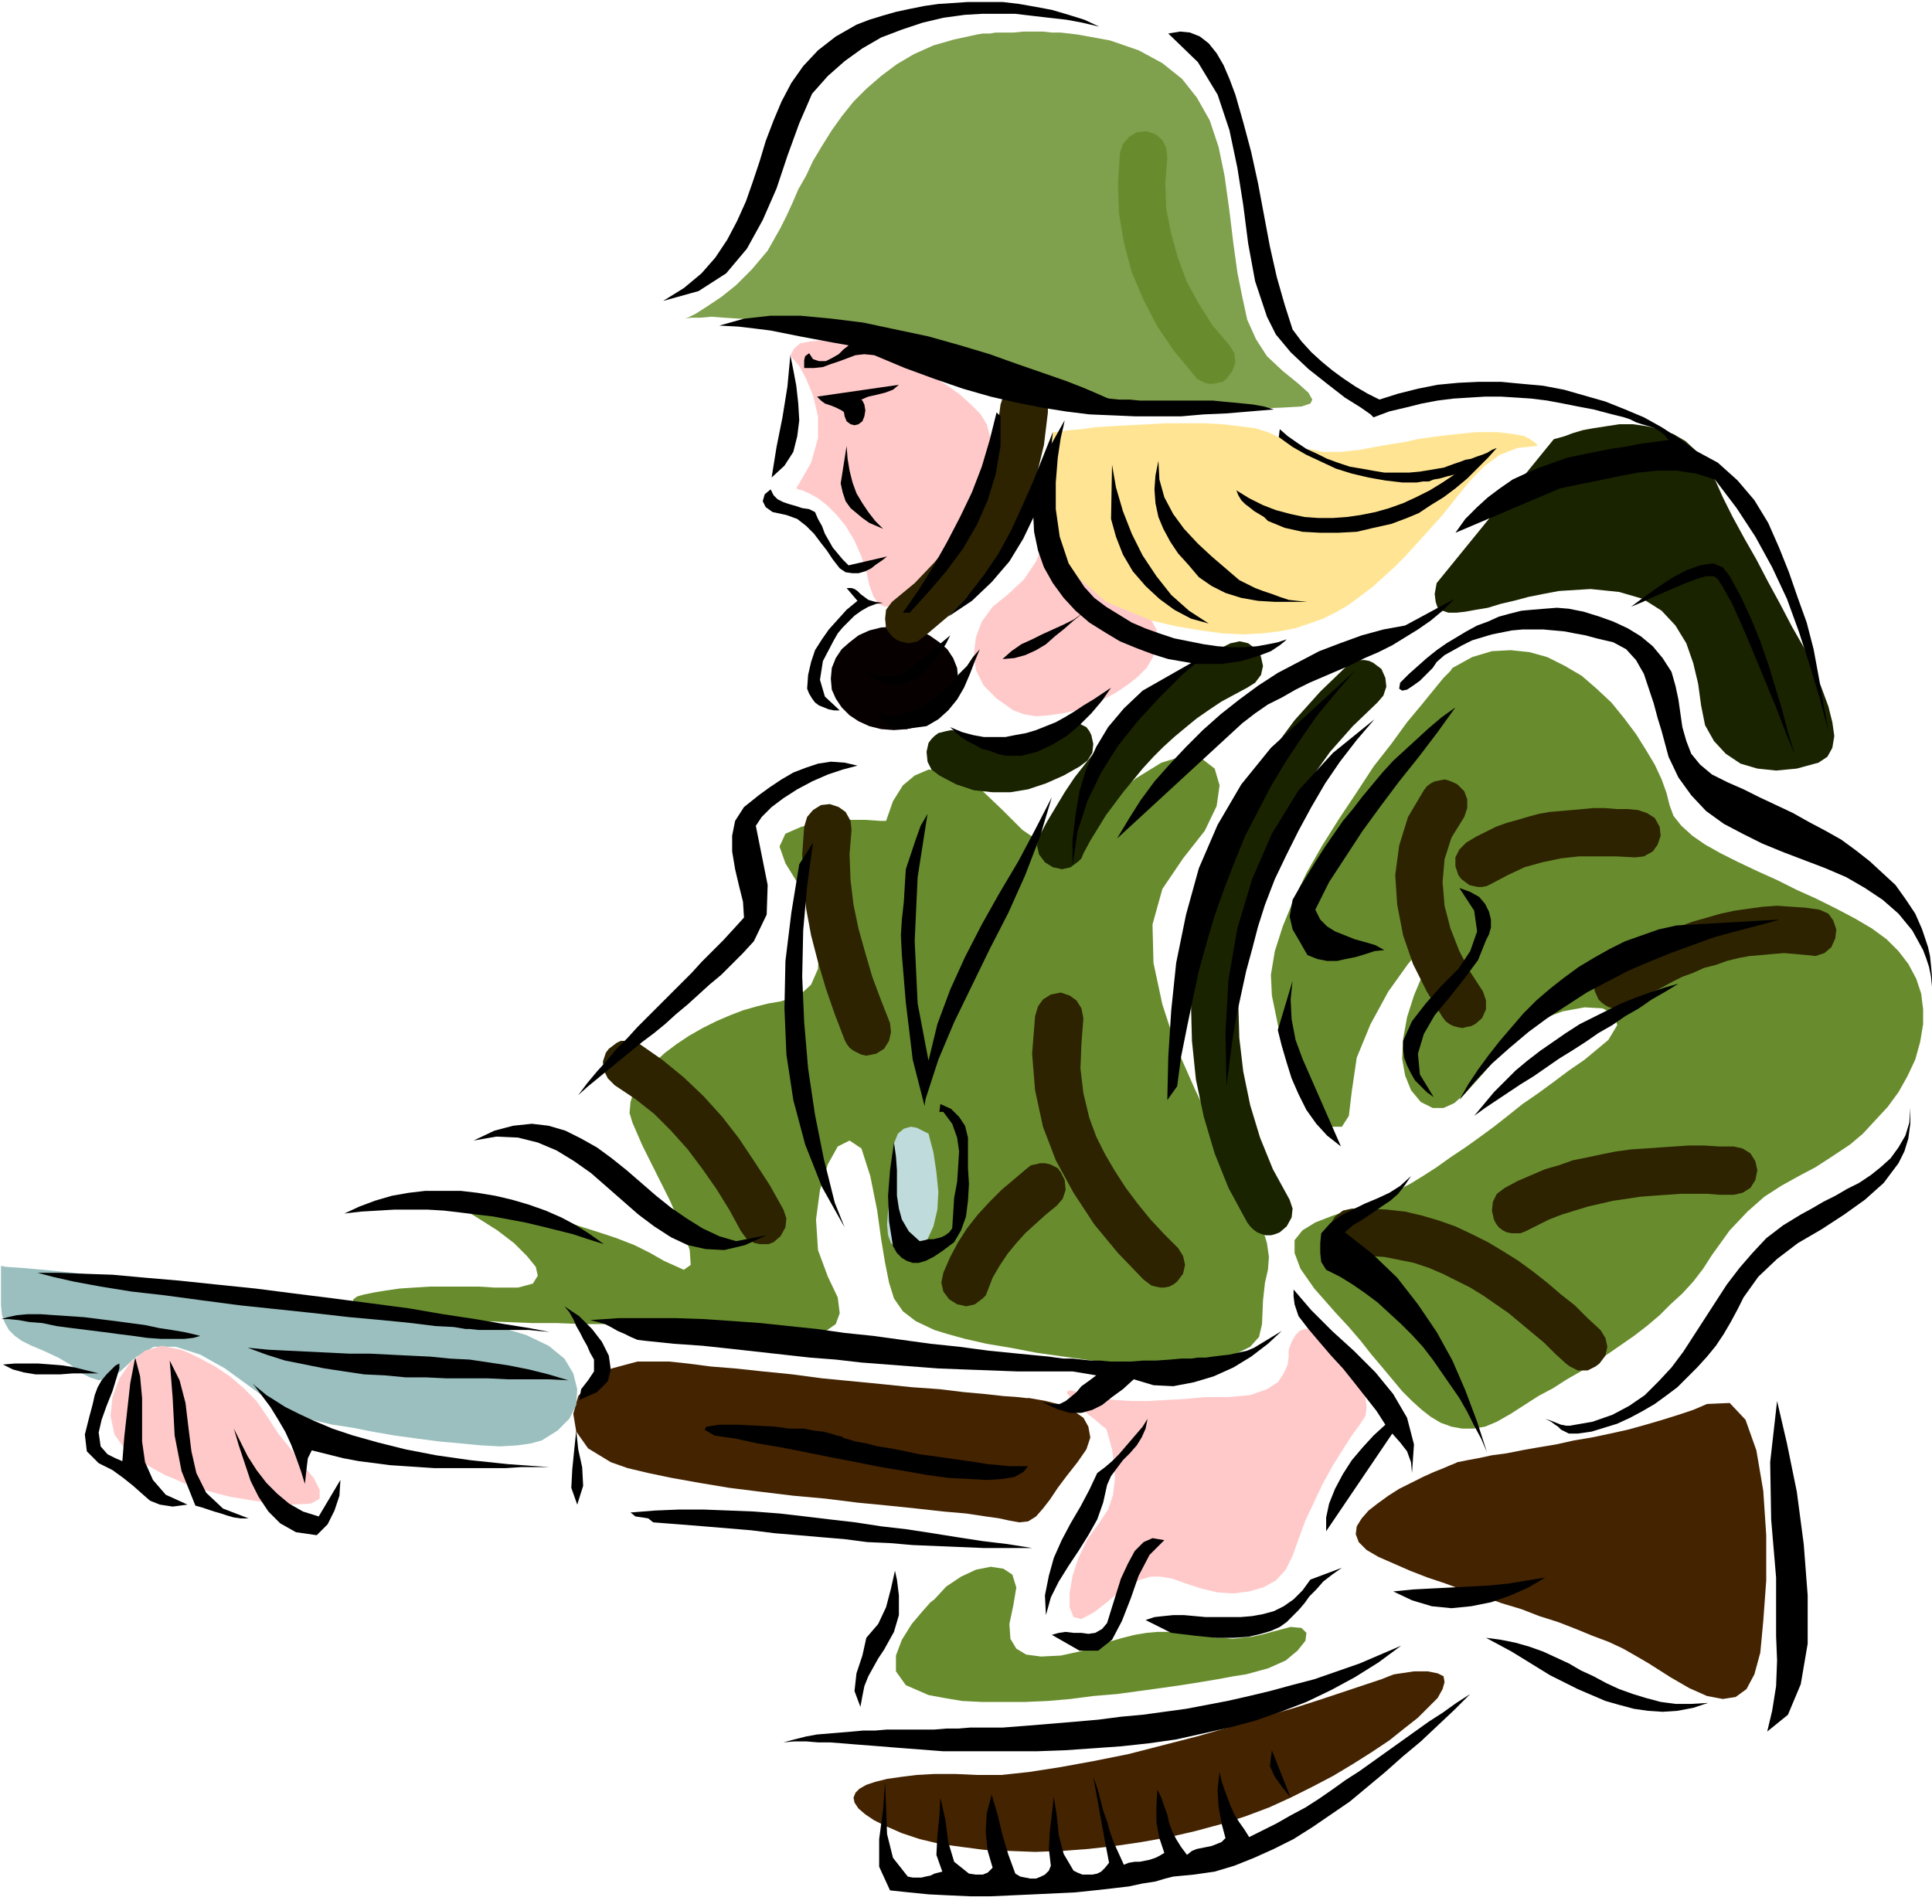 <svg xmlns="http://www.w3.org/2000/svg" fill-rule="evenodd" height="1.93in" preserveAspectRatio="none" stroke-linecap="round" viewBox="0 0 1958 1930" width="1.958in"><style>.pen1{stroke:none}.brush2{fill:#688c2d}.brush4{fill:#2d2300}.brush6{fill:#ffc9c9}.brush12{fill:#000}</style><path class="pen1 brush2" d="M898 832h-6l-15-1h-21l-23 2-21 5-16 7-6 13 6 17 13 21 11 23 7 22 3 22-1 19-7 16-12 11-19 6-12 2-12 3-14 4-13 5-14 6-14 7-14 8-12 8-12 9-11 10-9 10-7 10-5 10-3 10-1 11 3 10 10 23 14 28 14 28 12 27 8 23 1 15-7 5-20-9-14-8-16-8-18-7-18-6-19-6-19-6-19-5-17-4-17-3-14-2-11-1h-9l-6 1-1 3 2 4 8 5 19 12 17 13 13 13 9 11 2 9-5 8-15 4h-24l-16-1h-49l-16 1-15 1-14 2-12 2-10 2-7 2-4 3v2l3 3 8 3 12 3 18 3 21 3 22 2 23 2 25 1 24 1 26 1h25l25 1h48l23 1h22l21 1 18 1 17 1 14 2 25 3 23 2 20-1 16-3 10-7 4-11-2-16-10-21-10-27-2-31 4-30 8-26 10-18 12-6 12 8 9 28 7 35 4 29 4 24 4 20 5 16 9 13 13 10 19 9 13 4 18 5 22 5 24 4 26 5 28 4 29 4 28 2 28 1h27l24-1 21-3 18-6 14-7 9-10 3-13 1-24 2-18 3-13 1-13-2-14-5-17-10-24-17-33-21-40-20-42-19-43-14-43-9-42-1-39 10-36 21-31 22-28 12-25 3-21-5-17-13-10-18-3-23 7-26 16-25 21-19 18-16 14-13 9-13 4-13-3-16-11-20-20-21-20-20-14-18-6-16-1-14 6-12 10-10 16-7 20z"/><path class="pen1" style="fill:#7fa04c" d="m694 323 3-1 8-4 11-7 15-10 15-12 16-16 16-19 13-23 6-12 6-13 6-14 8-14 7-15 9-15 10-16 10-14 12-15 13-13 15-13 16-12 17-10 20-9 21-6 23-5 6-1h7l6-1h18l10-1h20l9 1h9l9 1 8 1 33 6 29 10 24 13 20 16 15 19 13 23 9 27 6 29 5 36 4 33 4 29 5 25 5 23 9 20 11 17 16 15 16 13 10 9 4 7-2 4-9 3-17 1-24 1h-50l-18-1h-19l-18-1-19-2-19-1-18-3-19-2-18-3-19-4-18-3-18-5-18-5-17-5-17-6-16-7-17-7-18-6-19-6-20-5-20-4-20-4-20-3-20-3-19-2-18-2-16-1-16-1-13-1-11 1h-10l-6 1z"/><path class="pen1 brush2" d="m1472 677-2 3-7 7-9 11-13 16-15 18-16 22-18 23-17 26-18 27-17 27-16 28-13 27-11 27-8 25-4 24 1 21 8 39 12 34 13 28 14 20 13 12h11l7-11 3-25 5-34 14-34 18-33 20-28 18-21 14-12 4 1-7 16-13 24-10 24-7 22-4 22-1 20 3 17 6 15 10 12 12 6h11l11-5 11-10 12-13 13-15 15-17 17-16 20-14 22-8 22-4 18 1 12 6 3 11-9 15-24 20-16 11-16 12-15 11-16 11-15 12-14 11-15 11-14 10-15 10-14 10-14 9-13 8-14 7-14 7-13 6-13 4-24 8-18 7-13 8-8 10v13l6 16 14 20 22 25 13 14 12 14 11 14 11 13 10 12 10 12 10 10 10 9 9 7 10 6 11 4 11 2h11l12-2 12-5 14-8 14-9 14-9 15-8 14-9 14-8 14-9 14-9 13-9 13-9 13-10 13-11 11-11 12-11 11-12 10-13 9-14 18-25 18-19 17-15 17-11 18-10 17-9 17-11 18-12 13-11 12-13 13-14 11-15 9-16 8-17 5-18 3-18v-15l-2-16-5-15-8-15-10-13-12-12-15-11-17-10-19-10-20-10-20-9-20-10-20-9-19-9-18-9-16-9-13-9-11-10-8-10-4-11-3-12-5-14-7-15-9-15-10-16-12-16-13-16-15-14-15-13-17-10-18-9-18-5-19-2-19 1-20 6-20 11zm-525 944-4 3-8 9-11 13-10 16-6 16v16l10 14 23 10 16 3 18 3 20 1h44l23-1 23-2 23-3 24-2 22-3 22-3 21-3 19-3 18-3 16-3 13-2 22-6 18-8 12-10 8-10 1-8-5-5-11-1-19 5-11 3-10 2-10 1-9 1-9-1h-9l-9-2-9-1-10-1-9-1-10-1h-11l-11 1-12 2-12 3-14 4-26 9-23 5-20 1-15-2-10-6-6-10-1-15 4-19 3-18-4-13-9-6-13-2-15 3-15 7-15 10-12 13z"/><path class="pen1 brush4" d="m1049 1030-3 38 3 37 8 37 13 34 18 33 21 32 24 29 26 27 4 3 4 3 4 1 5 1h4l5-1 4-2 4-3 6-8 2-9-2-9-5-8-14-14-14-15-13-16-12-16-11-17-10-17-9-18-7-19-6-25-3-25 1-25 2-26-2-10-5-8-7-5-9-3-10 2-8 5-5 7-3 10zm-48 278 5-13 7-12 8-12 9-11 9-10 11-10 10-9 11-9 6-7 3-9-1-10-4-8-3-4-4-2-4-2-5-1h-5l-4 1-5 1-4 3-13 11-13 11-12 12-12 13-11 14-9 14-8 15-7 16-2 10 2 9 6 8 8 5 5 1 4 1 5-1 4-1 4-3 4-3 3-3 2-5zm442-507-16 27-9 29-4 30 2 30 6 31 10 29 14 28 16 26 3 4 4 3 4 2 4 1 5 1 4-1 5-1 4-2 7-6 4-9v-9l-3-9-13-20-11-21-9-23-6-23-2-24 2-23 7-22 13-21 3-9v-9l-3-8-7-7-4-2-5-2-4-1-5 1-5 1-4 2-4 3-3 4zm401 121-14-2-15-1-14-1-14 1-15 2-14 2-14 3-14 4-14 4-14 5-13 6-13 6-14 7-12 6-13 8-12 7-6 7-3 8v10l4 9 3 3 4 3 4 2 5 1 5 1 4-1 5-2 4-2 10-6 10-6 10-5 11-6 10-5 11-4 11-5 12-3 11-4 12-3 11-2 12-1 11-1 12-1 12 1 11 1 9 1 9-3 7-6 4-9 1-9-3-9-5-7-9-4zm-472 351h16l15 1 15 3 15 3 15 5 14 6 14 7 14 7 13 8 13 9 13 9 12 10 12 10 12 10 11 11 11 10 4 3 4 2 4 2h10l4-2 4-2 4-3 6-8 2-9-2-9-5-8-13-12-13-13-14-11-14-12-14-11-15-11-16-10-15-9-16-8-17-8-17-6-17-5-17-4-18-2-18-1h-18l-9 2-8 6-5 8-1 9 3 9 5 8 8 5 9 1zm174-25 12-6 12-6 13-5 13-4 13-4 13-3 13-3 14-2 13-2 13-1 14-1 14-1h27l13 1h14l9-2 8-5 5-8 2-10-2-9-5-8-8-5-9-2h-15l-15-1h-15l-15 1-15 1-14 1-15 1-15 2-15 3-14 3-15 3-14 5-14 4-14 6-14 6-13 7-8 6-4 8-1 9 2 9 2 4 3 4 4 3 4 2 5 1h9l5-2z"/><path class="pen1 brush4" d="m1511 896 17-9 17-8 18-5 19-4 18-2h38l19 1 9-1 9-5 5-7 3-9-1-9-5-9-8-5-9-3-11-1h-11l-12-1h-11l-11 1-11 1-11 1-12 1-11 2-11 3-10 3-11 3-11 4-10 5-10 5-10 6-7 7-4 8v9l3 9 3 4 4 3 4 3 4 1 5 1h4l5-1 4-2zm-888 204 21 14 19 15 17 17 17 19 15 20 14 20 13 21 12 22 3 4 3 4 4 2 4 2 5 1h9l5-2 7-6 5-9 1-9-3-9-14-25-15-23-16-24-17-22-19-21-20-19-22-18-23-16-5-2-4-1h-10l-4 2-4 3-4 3-3 4-3 9 1 9 4 8 7 7zm192-262-2 28 1 27 3 28 5 27 7 27 8 27 9 26 10 26 2 4 3 4 4 3 4 2 4 2 5 1 5-1 5-1 8-5 5-8 2-9-1-9-9-23-9-24-7-24-7-25-5-24-3-25-1-26 2-25-1-9-5-9-7-5-9-3-9 1-8 5-6 7-3 10z"/><path class="pen1" style="fill:#bfdbdb" d="m941 1149-2-1-4-2-6-3-6-1-7 2-6 5-4 10-2 17-1 19-1 17-2 16-1 13 1 11 3 8 6 5 11 2 12-3 8-8 6-13 4-17 1-18-2-20-3-20-5-19z"/><path class="pen1 brush6" d="m801 360 2 3 7 8 7 13 7 17 5 21v22l-7 25-15 26 2 1 4 1 7 3 9 5 9 7 10 10 9 11 9 15 7 16 5 15 3 14 4 11 5 8 7 3 9-1 14-7 17-13 17-18 17-23 15-24 12-26 7-26 1-25-6-22-6-10-10-10-11-10-14-10-15-9-16-8-17-8-16-6-17-6-16-4-16-3-13-1-12 1-10 2-6 5-4 7zm269 118v4l-1 11-2 16-3 19-6 21-8 20-12 18-16 15-16 13-11 15-6 16-2 17 2 16 8 16 13 13 17 12 11 4 12 2 13-1 14-2 14-3 14-5 13-6 13-7 12-8 10-8 9-9 6-10 4-10 2-9-2-10-5-9-15-21-16-23-16-25-16-25-13-22-11-18-7-13-3-4z"/><path class="pen1" style="fill:#ffe593" d="m1067 438-2 7-3 17-2 26 3 31 9 33 18 31 31 27 46 19 26 6 24 4 22 3 21 1 19-1 17-2 16-3 15-5 14-5 14-7 12-7 12-9 12-9 11-10 11-10 11-11 20-22 18-20 15-19 14-17 14-14 15-11 18-7 20-2v-1l-2-2-4-3-7-4-11-2-16-2h-22l-29 3-16 2-14 2-13 3-13 2-12 2-11 2-10 2-10 1-9 1h-19l-8-2-9-1-9-3-9-4-9-5-11-5-13-4-16-2-17-2-18-1h-39l-19 1-19 1-18 1-16 1-14 2-12 1-9 1-6 1h-2z"/><path class="pen1" d="m1456 591 118-145 1-1 4-1 7-2 8-3 10-3 11-2 13-2 13-2h14l14 2 13 3 14 5 12 7 11 10 11 13 8 16 8 18 10 20 12 22 12 21 12 23 12 22 12 23 12 21 10 21 8 20 7 19 4 16 2 14-2 12-5 9-9 6-22 6-21 2-19-2-17-5-15-10-12-13-9-16-4-20-3-22-5-21-7-20-11-18-14-15-19-12-24-7-29-3-16 1-16 1-16 3-15 3-15 4-13 3-13 4-12 2-11 2-9 1h-8l-6-2-5-3-2-6-1-8 2-11zm-90 83-28 27-26 29-23 31-20 33-18 35-15 36-11 37-9 38-6 38-3 39 1 38 4 39 8 38 11 37 14 35 19 35 3 4 3 3 4 3 5 2 4 1h5l4-1 5-2 7-6 5-9 1-9-3-9-17-31-13-32-10-33-7-34-4-34-1-34 2-35 5-34 8-34 11-33 13-32 16-31 18-29 20-28 23-26 25-24 6-7 3-9-1-9-4-9-4-3-4-3-4-2-5-1h-4l-5 1-4 1-4 3zM952 786l17 9 18 6 19 2h18l18-3 18-6 18-8 16-9 8-6 5-8 1-9-2-9-2-4-3-4-4-2-4-2-5-2h-5l-4 1-5 1-12 7-12 6-13 5-13 3-13 2-13-1-12-4-12-8-5-2-5-1-5 1-4 1-4 1-4 3-3 3-3 4-2 9 1 10 4 8 8 6zm146 79 7-13 8-13 8-13 9-12 9-12 10-12 9-11 11-12 10-10 11-10 12-10 11-9 13-9 12-8 13-7 13-7 8-5 6-8 2-9-2-9-2-5-3-3-4-3-4-3-4-1-5-1-4 1-5 1-16 8-15 8-14 9-15 10-14 11-13 11-13 12-13 12-12 13-11 14-11 14-11 14-10 15-9 15-9 15-8 15-2 9 2 9 6 8 8 5 5 1 4 1 5-1 4-1 4-3 4-3 3-3 2-5z" style="fill:#192300"/><path class="pen1" d="m1477 1482-2 1-5 2-7 3-10 4-11 5-12 6-12 6-11 7-11 8-9 7-7 8-5 8-1 8 3 8 8 8 12 7 16 7 16 7 18 7 18 6 19 7 19 6 19 7 20 6 18 7 19 6 18 7 17 7 16 6 15 7 14 8 12 7 22 14 19 11 18 8 16 3 13-2 11-8 8-15 6-22 3-32 3-41v-46l-3-45-7-41-11-31-16-17-23 1-14 6-15 5-16 5-17 5-18 5-18 4-19 4-18 3-18 4-18 3-17 3-15 3-15 2-14 3-11 2-10 2zm-64 215-3 1-10 4-15 5-21 7-24 8-28 9-31 9-33 10-35 10-35 9-35 9-35 7-33 6-32 5-28 3h-25l-22-1h-21l-18 1-16 2-14 2-12 3-9 3-7 4-4 4-2 5 1 5 4 6 7 6 9 6 12 6 16 7 18 6 21 5 22 3 23 3 25 1 26 1 27-1 27-2 27-3 27-4 28-5 26-6 26-7 25-8 24-9 22-10 22-11 21-11 20-12 19-12 18-12 15-12 14-11 11-11 9-9 5-9 2-7-1-6-6-3-10-2h-14l-20 3zm-370-280h-3l-9-1-14-1-18-2-22-2-25-3-28-2-29-3-31-3-31-3-30-4-30-3-28-3-25-2-23-3-19-2h-32l-26 7-20 12-14 16-5 18 3 18 12 17 23 14 17 6 21 5 24 5 28 5 30 5 32 4 33 4 33 3 32 4 31 3 29 3 27 3 23 2 20 3 14 2 9 2 11 2 9-1 8-5 7-8 7-9 8-12 9-12 11-14 9-13 4-12-2-11-5-9-10-7-12-6-16-4-17-3z" style="fill:#442300"/><path class="pen1" style="fill:#070000" d="m906 740 13-1 12-3 11-5 10-6 8-8 6-9 4-9 1-11-1-11-4-10-6-9-8-7-10-7-11-5-12-3-13-1-13 1-12 3-11 5-9 7-8 7-6 9-4 10-1 11 1 11 4 9 6 9 8 8 9 6 11 5 12 3 13 1z"/><path class="pen1 brush4" d="m1014 410-4 30-6 29-10 27-13 26-15 25-19 23-20 21-23 19-6 8-1 9 1 10 6 8 4 3 4 2 4 1 5 1 5-1 4-1 4-3 4-3 26-22 23-24 20-26 17-28 15-29 11-31 8-33 4-33v-10l-4-8-7-7-9-3h-10l-8 4-7 7-3 9z"/><path class="pen1" style="fill:#9bbfbf" d="M1 1310v-27l5 1 15 1 23 2 30 3 36 4 41 5 44 4 46 6 47 5 46 6 45 6 42 6 37 5 32 6 26 5 17 5 23 11 16 13 9 15 4 16-1 16-7 14-12 12-16 10-11 3-14 2-17 1-19-1-21-2-22-2-23-3-22-3-23-4-20-4-20-3-17-4-14-3-11-2-7-1-2-1-5-4-12-12-19-14-22-16-25-14-25-8h-22l-19 11-15 14-12 7-10 2-9-3-10-5-10-8-12-7-15-7-12-5-10-5-7-5-6-6-4-7-3-8-1-10v-13z"/><path class="pen1 brush2" d="m1135 155-2 31 1 30 5 30 8 30 12 28 14 27 17 25 20 24 3 4 4 2 4 2 4 1h5l4-1 5-1 4-3 6-8 3-9-1-9-5-8-17-20-14-22-12-22-9-24-7-25-5-25-1-26 2-26-1-10-4-8-7-6-9-3-10 1-8 5-6 7-3 9z"/><path class="pen1 brush12" d="m1079 426-1 5-3 13-3 20-2 25v27l4 28 9 27 16 24 10 11 12 9 13 8 13 8 14 6 14 5 15 5 15 3 15 3 14 2 14 1h13l13-1 11-2 10-2 9-3-2 2-5 4-9 6-13 5-17 5-20 3h-25l-29-5-16-5-16-6-17-7-15-9-16-10-14-12-12-13-11-15-9-16-6-17-4-19-1-20 2-22 6-22 10-24 14-25z"/><path class="pen1 brush6" d="m183 1368 3 1 7 3 12 6 13 7 15 10 14 12 13 13 11 16 11 17 13 16 12 16 11 13 6 12v9l-9 5-20 1-13-1-12-1-13-2-12-2-12-2-12-3-11-3-11-4-11-3-11-5-10-4-9-5-9-5-8-5-8-6-7-6-10-14-4-19 2-19 7-19 11-16 15-12 17-5 19 4zm1123 0v7l-1 8-4 9-6 9-11 7-17 6-22 2h-24l-21 2-19 1-17 1h-17l-16-1-17-2-17-5-13-3-3 2 3 5 7 8 10 8 10 8 7 6 3 2 1 3 2 7 3 11 2 14 1 15-2 17-5 15-10 15-11 15-9 19-6 18-3 18v14l4 10 8 2 13-7 14-11 12-10 10-7 11-5 10-3h10l12 2 14 5 15 5 17 4 16 1 16-2 14-4 13-7 10-11 7-14 6-17 7-19 9-19 9-19 10-18 10-16 9-14 8-11 6-9 1-9-1-8-3-9-6-9-8-10-8-11-9-11-8-10-8-7-6-4h-6l-5 2-4 4-4 7-3 8z"/><path class="pen1 brush12" d="m1954 960 2 9 1 10 1 11v10l-1-10-2-10-3-9-3-8-11-20-14-17-16-14-18-12-19-11-21-9-21-8-21-8-22-9-20-10-19-10-18-13-15-16-13-18-10-21-7-26-4-13-4-15-5-15-5-15-8-14-10-11-13-7-17-4-11-3-11-2-10-2-11-1-11-1h-21l-11 1-10 2-10 2-10 3-10 3-10 5-9 5-9 5-8 7-4 6-6 6-7 7-7 5-6 4-5 1-3-2 1-6 9-9 9-8 9-8 10-8 10-7 10-6 10-6 11-6 11-4 11-5 11-3 12-3 11-1 12-1 13-1 12 1 15 3 16 5 14 5 15 7 13 8 12 10 10 12 9 14 4 14 3 14 2 14 2 14 4 14 5 13 9 11 12 10 16 8 16 7 16 8 17 8 17 8 16 9 17 9 16 9 15 11 14 11 13 12 13 12 10 14 10 15 7 16 6 18zm-30 219-15 20-19 17-21 15-23 15-24 14-21 16-19 18-15 21-6 12-7 13-7 12-8 12-9 11-10 11-10 10-10 10-12 9-11 8-12 7-13 7-13 6-13 4-13 4-14 2h-9l-4-2-4-2-3-3-3-2-4-3-4-2-2-1 3 1 3 1 5 2 5 2 5 1h4l23-4 20-7 17-9 16-11 14-14 13-14 12-16 11-17 11-17 11-17 11-17 13-17 13-15 14-15 17-13 18-11 11-6 12-7 12-6 12-7 12-6 12-8 10-8 10-9 8-11 7-12 4-13 1-15v16l-2 15-4 13-6 12zm-133 576 5-21 4-25 1-26-1-25v-59l-5-59-1-58 7-62 10 43 10 49 7 53 4 52v49l-7 41-13 31-21 17zm-53-1269-19-6-20-3h-19l-20 2-21 4-19 4-20 4-19 4-106 45 10-14 12-12 11-10 12-9 13-9 13-6 14-6 14-5 14-5 14-3 15-3 15-3 14-2 15-3 15-2 15-2-4-5-5-4-5-3-6-2-7-2-6-2-6-3-6-2-16-4-15-4-16-3-15-3-16-3-16-2-15-1-16-1h-16l-16 1-16 1-16 2-16 3-16 4-17 4-16 6-3-3-10-7-16-10-18-14-19-15-18-17-15-18-9-18-12-36-7-38-5-39-6-38-8-38-12-36-20-33-30-29 12-2 10 1 10 4 9 7 8 10 7 12 6 14 6 16 8 28 8 30 7 32 6 32 6 32 7 31 8 28 8 25 9 12 10 11 11 10 11 9 11 8 12 8 12 7 12 6 19-6 20-5 20-4 21-2 21-1h22l21 2 22 2 21 4 21 6 21 6 20 8 19 8 18 10 17 11 16 12 24 13 20 18 17 20 14 23 11 25 10 25 9 26 9 25 7 27 5 27 5 28 5 28-9-34-10-33-11-34-12-33-15-32-17-31-19-29-22-29z"/><path class="pen1 brush12" d="m1741 587-4-3h-8l-10 3-13 5-14 6-14 6-13 6-12 5 12-9 14-10 15-10 15-8 14-5 13-2 10 4 7 9 12 22 10 22 9 22 8 23 7 23 7 23 6 23 7 23-9-22-10-26-12-29-12-29-11-26-10-22-9-16-5-8zm-262 528 9-16 10-15 11-15 11-14 12-14 12-14 13-13 14-12 14-11 15-11 15-9 16-9 16-8 17-6 17-6 18-4 105-6-22 6-23 6-22 6-22 8-22 8-22 9-21 9-21 11-21 11-20 13-20 13-19 14-19 16-18 16-17 18-16 19zm27 545 15 2 15 3 14 4 14 5 13 6 13 6 12 7 13 6 13 7 13 6 14 5 13 4 15 4 15 2h16l17-1-15 5-16 3-15 1-15-1-14-2-15-4-14-4-14-6-14-6-14-7-14-7-13-8-13-8-13-8-13-7-13-7z"/><path class="pen1 brush12" d="m1494 1131 10-12 10-12 11-11 11-11 12-10 13-10 13-9 13-9 14-9 14-7 14-7 14-7 15-6 14-5 15-5 14-4-13 8-14 8-13 9-14 8-13 9-14 8-13 9-14 9-13 8-13 9-13 9-13 8-12 8-12 8-12 8-11 8zm-82 482 20-2 19-1 20-1 19-1 19-1 20-2 18-3 19-3-17 10-18 8-20 7-20 4-20 2-20-2-20-6-19-9zm-223 289-8 2-10 3-13 2-14 3-17 2-18 2-19 2-21 1-21 1-22 1-22 1h-21l-22-1-20-1-20-2-19-2-11-24v-28l4-30 2-28 1 26 1 27 6 24 15 19 5 1h9l4-1 5-1 4-2 4-1 4-1-6-17 1-19 2-20 1-19 5 22 3 23 6 20 15 12 7 1h7l5-2 5-5-5-17-2-19 1-19 5-19 6 20 5 21 6 20 7 19 5 3 5 1 5 1h6l5-2 4-2 4-4 2-5-2-17 1-18 2-17 2-18 3 19 2 20 5 19 10 17 4 2 5 2h10l5-1 4-2 4-4 4-5-4-21-4-22-4-22-4-22 4 11 3 11 3 12 4 11 3 11 4 11 5 11 5 11 5-2 6-1h5l5-1 5-1 6-2 4-2 5-3-5-15-3-16v-16l1-17 4 8 3 9 3 8 2 9 3 8 4 8 5 8 6 8 5-4 5-2 5-1 5-1 5-1 5-2 5-2 4-4-4-15-3-17-1-17 2-18 2 9 3 9 3 8 3 8 4 9 5 8 5 7 5 8 14-7 14-7 14-8 15-8 14-9 13-9 14-10 14-9 14-10 14-10 14-10 14-10 14-10 14-9 14-10 14-9-16 16-17 16-17 16-18 15-18 16-18 15-18 15-19 13-19 13-19 12-20 10-20 9-20 8-20 6-21 3-21 2zm318-430-6-14-7-13-7-14-8-14-9-13-9-13-9-13-10-13-11-12-11-11-12-11-12-11-12-9-13-9-13-8-14-7-5-8-1-9v-10l1-10 9-10 11-8 12-6 12-6 12-5 13-6 11-7 11-10-6 9-7 9-8 7-9 6-10 7-9 6-10 6-8 7 28 22 25 24 21 27 19 28 16 29 13 30 12 32 10 31zm-54-360-7-5-6-6-6-6-4-7-4-8-3-8-1-8v-9l9-20 14-18 16-18 17-17 12-18 7-20-3-21-15-23 11 4 9 5 6 7 4 8 2 8v8l-2 7-3 6-8 20-14 19-15 19-15 18-11 19-6 20 2 21 14 23zm-22 381-1-11-4-11-7-9-8-9-67 99v-14l3-14 6-15 8-15 9-14 11-13 11-12 12-11-9-14-11-14-11-14-12-15-12-13-12-14-11-13-10-13-2-6-2-6-1-8v-7l18 21 21 21 22 20 22 22 18 22 14 24 7 27-2 29z"/><path class="pen1 brush12" d="M993 1775h-37l-13-1-13-1-13-1-13-1-12-1-13-1-13-1-12-1-13-1h-12l-12-1h-12l-11 1 11-3 12-3 11-2 12-1 12-1 12-1 11-1h12l12-1h48l12-1h12l12-1h33l26-2 24-2 24-2 23-2 23-3 22-2 22-3 22-3 21-4 21-4 22-5 21-5 22-6 23-6 23-8 23-8 42-18-23 17-24 15-24 13-25 12-26 10-26 9-26 7-27 6-27 6-28 4-28 3-28 2-29 2-28 1h-58zm433-1250-16 6-18 4-17 4-19 1h-18l-18-1-18-4-17-7-4-4-5-3-5-3-5-4-4-3-4-4-3-5-2-5 13 8 14 7 13 5 15 4 14 3 14 1h15l14-1 14-2 15-3 14-4 14-5 13-6 14-7 13-8 12-8-8 2-7 2-6 1-5 2h-6l-6 1h-15l-17-2-17-3-17-4-16-5-15-7-15-7-14-8-14-10 1-8 8 7 10 7 9 6 11 5 10 5 11 4 12 4 12 2 11 2 12 2h25l11-1 12-2 12-2 11-4 6-2 5-2 6-1 5-2 6-2 5-2 5-3 5-2-9 10-10 10-11 11-12 10-12 9-13 8-12 8-12 5zm-93 397 5 10 7 7 8 5 10 4 10 4 11 3 10 3 9 5-10 1-9 3-10 3-10 2-9 2h-10l-10-2-10-4-8-14-7-12-3-13 3-17 8-14 8-13 8-13 9-14 9-13 9-13 10-12 10-13 10-12 10-12 11-12 12-11 12-11 12-11 13-11 14-10-18 25-19 25-20 25-18 24-19 26-17 26-17 26-14 28zm-74-189-127 117 12-20 12-19 14-19 16-18 16-17 17-17 18-16 19-15 19-14 20-13 21-11 21-11 21-8 22-8 22-6 22-4 50-27-12 12-12 10-13 9-13 8-13 8-14 7-14 6-14 7-14 6-14 6-14 6-14 7-14 8-14 7-13 9-13 10zm-72 922-26-13 9-3 9-1 10-1h11l11 1 11 1h35l12-1 11-2 11-3 10-5 10-7 9-9 8-11 32-12-10 7-9 7-7 8-7 7-5 7-6 7-6 6-6 6-7 5-9 4-10 3-13 3-15 1h-18l-20-2-25-3zm102 119 19 48-8-10-8-11-5-11 2-16zm6-730 15-50-2 19 1 20 4 21 7 19 39 89-14-11-11-12-10-14-8-16-7-16-5-16-5-17-4-16z"/><path class="pen1 brush12" d="m1282 917-7 22-6 23-6 22-5 23-5 23-4 24-3 23-3 24-1-54 3-54 9-52 15-50 20-46 27-44 35-38 42-34-18 21-17 22-15 22-14 24-13 24-12 24-12 25-10 26z"/><path class="pen1 brush12" d="m1193 1101-10 14 1-44 3-47 5-48 10-49 13-47 19-44 24-41 30-37 85-78-19 22-19 23-16 23-16 24-15 25-13 25-13 25-11 27-10 26-10 28-8 27-8 29-6 28-6 29-6 30-4 30zm-44 297-11 10-11 8-10 8-10 5-11 3h-12l-13-4-15-7 10 2h8l6-3 5-4 6-5 5-6 7-5 8-6-24-4h-56l-27-1-27-1-26-1-26-2-26-2-26-2-26-3-26-2-27-3-27-3-27-3-28-3-29-2-29-3-8-1-7-3-6-3-7-3-7-4-6-3-7-2-8-2 29-2h58l29 1 29 2 28 2 28 3 29 3 28 4 29 3 29 4 29 4 29 3 30 4 30 3 31 3 7 1 8 1h9l9 1 10 1h9l10 1h21l13-1h13l14-1 11-1h10l7-1h8l7-1 8-1 9-1 9-2 9-2 7-3 28-17-14 13-17 13-18 11-20 9-20 6-21 4-20-1-20-6zm55-826-10-11-8-12-7-13-5-12-3-14-1-14 1-14 3-15 1 19 5 18 9 17 11 15 14 15 14 13 14 12 14 12 8 4 8 4 8 3 9 3 8 3 9 3 9 1 10 1h-33l-17-1-17-3-16-5-14-7-13-9-11-13zM886 360l-10-1-9 1-8 3-8 3-9 3-8 3-9 1h-10v-8l1-4 4-3 4 6 6 2h7l6-3 7-4 5-5 4-3 1-1-17-3-16-3-16-3-15-3-15-3-16-2-17-2-19-1 25-7 27-3h30l32 3 32 4 33 7 33 7 32 9 30 9 28 10 26 9 23 8 18 7 14 6 9 4 3 1 10 1h11l10 1h74l10 1 11 1 10 1 10 1 11 2 10 3-24 2-24 2-23 1-23 2h-46l-23-1-24-1-24-3-25-4-25-5-26-6-28-8-29-10-30-11-31-13zm180 1297 7-2 7-1 8 1h8l7 1 7-1 7-4 5-6 4-13 5-16 5-16 7-15 7-13 9-9 9-4 12 2-15 15-11 21-8 23-9 23-10 19-14 11h-19l-28-16zm56-152-4 18-6 17-9 16-10 16-10 15-10 16-8 16-5 18-1-20 4-20 5-18 8-18 9-17 10-17 9-17 8-17 8-6 7-6 7-7 6-7 6-7 6-7 6-7 5-8-2 10-4 9-5 8-7 8-7 7-6 8-6 8-4 9zm103-873-18-5-17-9-15-11-14-13-13-15-10-17-7-18-5-18 1-55 4 23 7 24 9 23 11 22 14 21 15 19 18 16 20 13zm-138 245v-26l3-25 4-24 7-23 10-22 12-20 16-19 19-18 65-37-25 21-23 23-22 24-20 25-17 27-14 29-10 31-5 34zm-68-111-8-2-8-3-8-2-7-4-8-4-6-4-6-5-5-5 12 5 11 3 11 2h22l10-2 11-2 10-3 10-4 10-4 9-5 10-6 9-6 10-6 9-6 9-6-9 13-11 13-12 12-13 11-15 9-15 7-16 4h-16zm-357 777-5-4-6-1-7-1-5-4 25-2 24-1h25l26 1 25 1 26 2 26 3 25 3 26 3 26 4 26 3 26 4 25 4 26 4 25 3 25 4h-49l-24-1-24-1-24-1-23-2-23-1-23-3-24-2-23-2-24-2-24-3-24-2-24-2-25-2-26-2zm62-88-10-6 2-3 13-2h18l20 1 19 1 14 2h15l10 2 9 1 8 2 6 2 5 1 3 2h1l10 3 11 2 12 3 13 2 15 3 14 3 15 2 14 2 14 2 14 2 12 2 12 1 10 1h19l-5 6-9 5-12 2-16 1-18-1-20-1-22-3-23-4-24-4-25-5-26-5-25-5-25-5-24-4-23-5-21-3zm292-787 9-8 10-7 11-5 10-5 11-5 11-5 10-5 10-7-10 8-9 8-10 8-9 8-10 6-11 5-11 3-12 1zM978 15l-22 3-21 5-21 7-21 8-19 11-18 13-17 15-16 18-13 30-12 33-11 33-14 32-16 29-21 25-28 18-36 10 21-13 18-15 14-16 12-18 10-19 9-20 7-20 7-21 6-20 8-21 8-19 10-19 12-17 15-16 18-14 21-12 13-5 13-4 14-4 14-3 15-3 14-2 15-1 15-1h35l17 2 17 3 16 3 17 5 16 5 15 7-17-4-16-3-18-2-17-2-17-2h-34l-17 1zm-40 1099-1 7-12-47-7-58-4-48-1-20 1-16 2-18 1-17 1-16 5-15 5-15 5-14 7-12-10 64-3 65 3 63 11 58 9-37 13-35 15-33 17-33 18-32 19-32 17-32 17-33-12 40-15 39-17 38-19 37-18 37-18 37-16 38-13 40zm23-489 19-20 17-22 15-22 13-24 11-24 11-25 10-25 10-25-3 29-6 28-9 26-12 25-14 23-18 21-20 19-24 16zm-6 643-9 6-8 4-7 2h-6l-6-2-5-3-5-5-4-7-4-25-1-26 2-26 4-28 2 14 1 14v26l2 13 3 11 7 12 11 10 5-1 4-1h5l4-1 4-1 4-2 4-3 3-4 1-15 1-16 3-16 1-15 1-16-2-14-5-14-9-12h-4l1-8 11 5 8 8 6 9 3 12v31l1 16-1 17-2 16-5 14-7 12-12 9zm-83 462-6-16 2-18 6-18 4-18 12-14 8-17 5-19 4-18 2 9 2 16v20l-5 17-5 9-5 9-6 9-5 9-5 9-4 10-2 10-2 11zm50-1109h-7l16-23 15-24 14-25 13-25 12-25 10-26 8-27 7-28 4 4v30l-5 29-8 26-11 25-14 24-17 23-18 21-19 21zm2 117-6 1-7-1-5-1-6-2-4-3-3-3-3-4v-5l5 3 4 2h6l5-1 5-1 5-2 5-1 5-1 9-6 9-6 9-8 8-8 7-8 8-8 6-9 7-8-5 12-5 13-6 14-7 12-9 11-10 9-12 7-15 2zm-13-44h-9l-5-1-4-2-4-2-4-2-4-3-3-4 1 1 3 1 4 2 6 1 6 1 7-1 8-2 8-4 42-35-4 8-5 8-5 8-6 7-7 7-8 5-8 4-9 3zM810 876l14-22-6 44-4 45-1 47 2 46 4 47 7 47 9 45 11 44 10 25-23-41-17-43-12-45-7-46-2-47 1-48 6-49 8-49zm41-300-7-9-6-9-7-9-6-8-8-8-9-7-11-4-14-3-7-5-3-6 2-7 6-5 3 6 4 4 6 3 6 2 7 2 6 2 7 1 6 3 3 7 4 7 3 8 4 7 4 7 5 6 5 6 6 6 39-9-5 4-6 4-5 4-6 3-7 2h-6l-7-1-6-4zm-6 73-11 21-3 19 5 17 15 14h-6l-5-1-5-2-5-2-4-3-3-4-3-5-2-5 1-14 3-13 4-12 7-11 7-10 9-10 9-10 11-9-11-13h5l3 1 3 2 3 3 4 3 4 3 7 2 8 1-7 1-8 3-7 4-7 5-6 6-6 6-5 6-4 7zm24-224-5 4-3-6-4-4-4-3-6-3-5-2-6-2-4-3-4-4 83-12-6 5-8 3-8 2-9 2-7 3-5 4-1 6 2 10zm26 111-7-3-7-3-7-5-6-5-6-5-5-7-3-9-2-9 6-38 1 13 2 12 3 12 4 11 6 10 6 9 7 9 8 8z"/><path class="pen1 brush12" d="m766 837 6 30 6 30-1 30-13 27-11 12-11 11-11 11-12 10-11 10-11 10-12 10-11 10-11 9-12 9-11 9-11 9-11 9-11 9-11 9-10 9 9-12 10-12 10-11 10-12 11-11 10-11 11-11 11-11 11-11 11-11 11-11 10-11 11-11 11-11 11-12 10-11-1-16-4-16-4-17-3-18v-16l3-15 9-14 15-12 11-8 12-8 12-7 13-5 12-4 13-2 14 1 13 3-15 4-15 5-16 7-15 8-14 9-12 9-10 10-6 9zm-286 319 21-10 19-5 19-2 17 2 17 5 16 8 16 9 15 11 15 12 15 13 15 13 15 12 16 11 16 10 17 8 17 5 31-6-22 10-21 5-19-1-18-4-17-8-17-11-16-12-16-14-16-14-16-14-17-12-18-11-19-8-20-5-22-1-23 4zm302-672 5-31 6-30 5-31 3-32 3 15 3 16 2 18 1 17-2 16-4 16-9 14-13 12zm-195 935 2-11 7-9 6-9v-12l-4-7-3-7-4-7-3-6-4-7-3-7-4-7-5-6 15 10 13 13 10 13 7 14 2 14-3 12-11 11-18 8zm-238-189 15-7 16-6 17-5 17-3 17-2h36l17 2 18 3 17 4 17 5 17 6 16 7 15 8 14 9 14 10-16-5-15-5-16-4-16-4-17-4-16-3-16-3-17-2-16-2-17-2-17-1h-33l-17 1-17 1-17 2zm236 295-6-17 1-19 2-20 2-19 2 19 4 18 1 19-6 19zm-334-159 21 2 20 1 21 1 21 1 20 1h21l20 1 20 1 21 1 20 2 20 1 20 3 20 3 20 4 20 5 20 6-20-1h-41l-21-1h-42l-21-1h-20l-21-2-21-1-20-3-20-3-20-4-20-4-19-6-19-7zm65 104-4 8-1 8-1 9-1 9-4-13-5-14-5-13-6-13-7-12-8-13-9-12-9-12 1 1 2 2 5 4 6 5 8 5 11 7 14 7 15 7 19 8 21 7 25 7 28 7 31 6 35 5 38 4 42 3h-29l-15 1h-73l-15-1-15-1-15-1-15-2-16-2-16-3-16-4-16-4zm160-123h-4l-12-2-19-1-24-3-30-3-33-3-35-4-38-4-38-4-38-5-37-5-35-4-31-5-27-5-22-5-15-4h21l26 1 29 1 33 3 35 3 38 4 39 4 39 5 40 5 38 5 38 5 35 6 33 5 29 5 25 4 21 4-11-1-10-1h-51l-9-1z"/><path class="pen1 brush12" d="m321 1556-21-3-16-9-12-12-10-15-8-16-6-18-6-18-5-17 7 14 7 14 9 14 10 13 11 11 12 10 14 8 16 5 22-37-1 16-5 15-7 14-11 11zm-123-30-14-35-7-36-2-38-3-38 10 20 6 23 3 25 3 24 5 22 10 20 17 16 26 10h-8l-7-1-7-2-6-2-7-2-6-2-6-2-7-2zm-98-43-12-12-2-17 4-16 4-15 2-9 3-8 4-7 5-6 9-9 4-2v5l-3 10-4 13-6 15-5 14-3 13 2 14 7 8 8 4 7 3 2-25 3-27 3-27 5-26 5 19 2 22v44l3 21 8 18 13 15 22 10-15 2-13-2-10-4-8-7-9-8-10-8-11-8-14-7zM1 1337l7-2 9-2 11-1h13l14 1 15 1 15 1 16 2 16 2 15 2 15 2 14 3 13 2 12 2 9 2 8 2-7 2-9 1h-24l-14-1-14-2-16-2-15-2-16-2-16-2-15-2-14-3-13-1-11-2-10-1H1zm2 46 12-1h24l13 1 12 1 12 2 12 3 12 3H74l-13 1H36l-12-2-11-3-10-5zm863-952 4-1 4-3 2-5 1-6-1-6-2-4-4-3-4-1-4 1-4 3-2 4-1 6 1 6 2 5 4 3 4 1z"/></svg>

